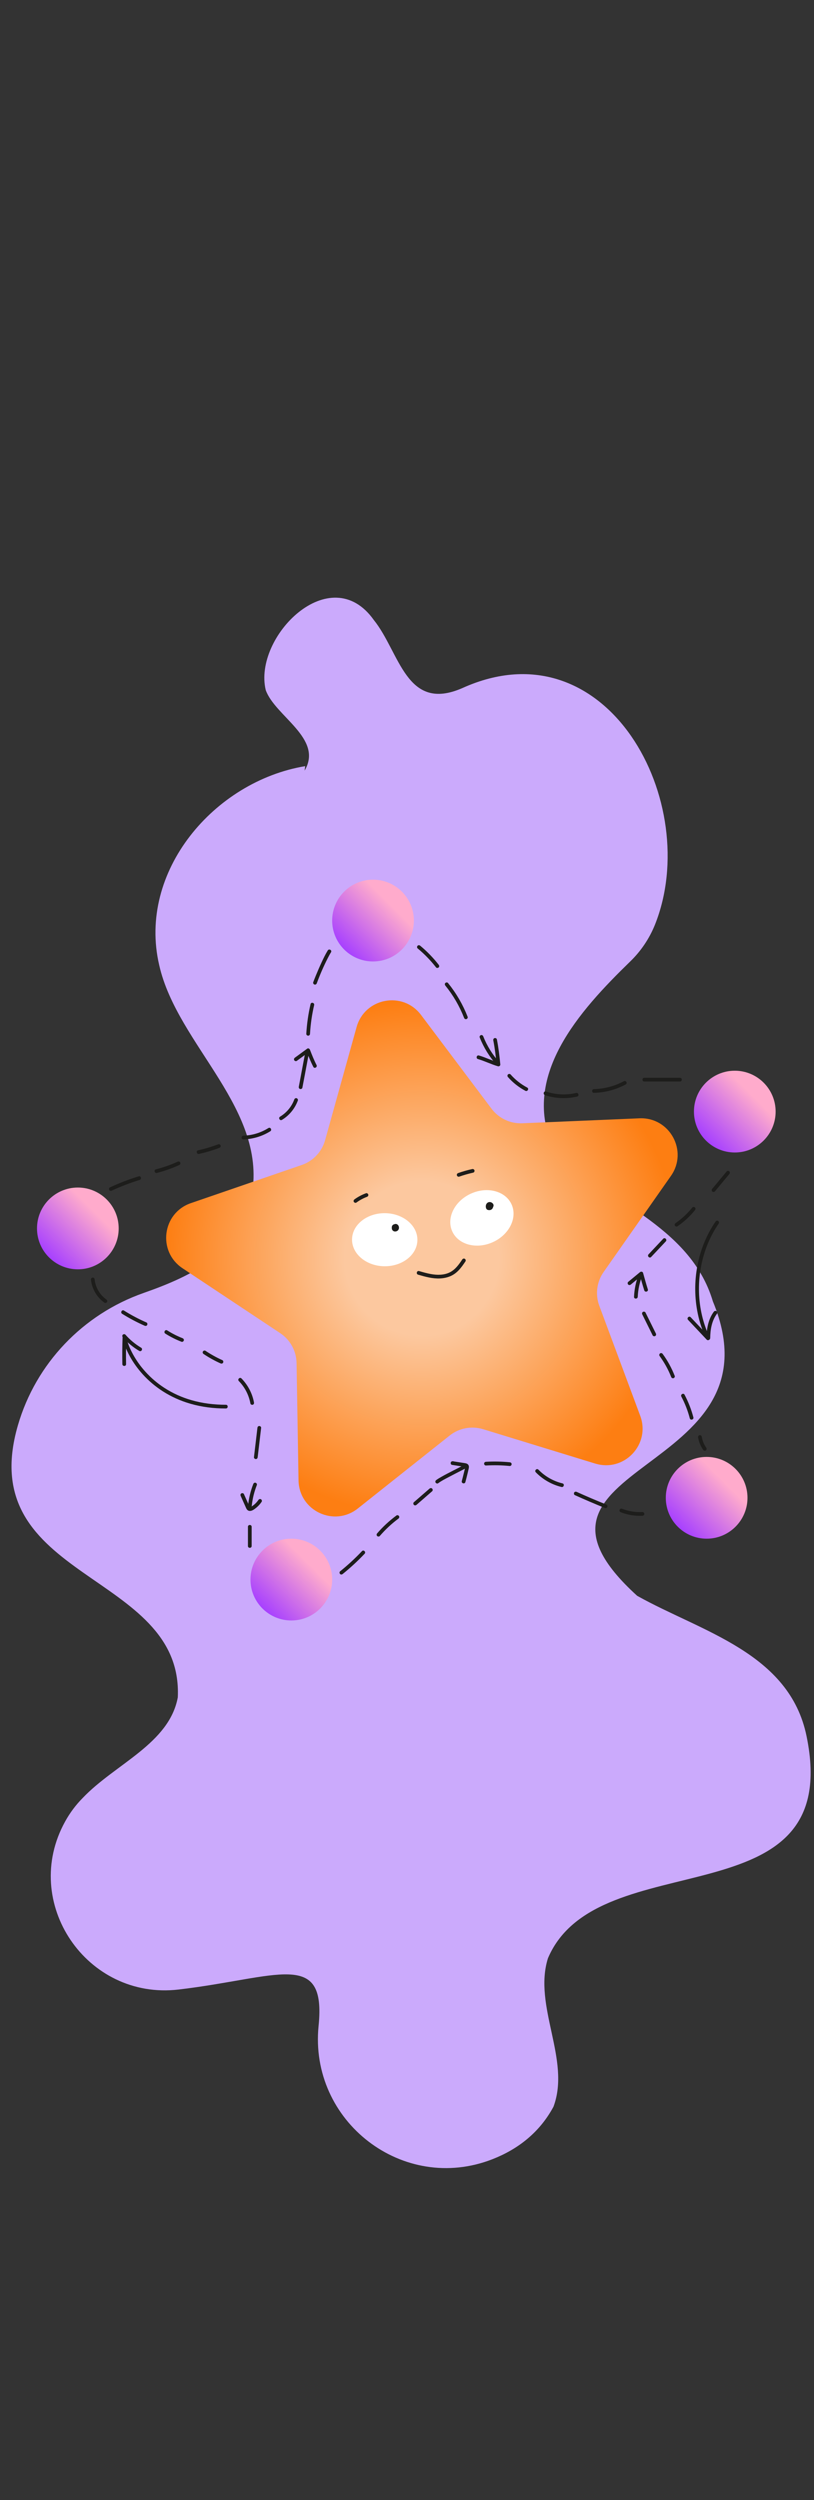 <?xml version="1.0" encoding="UTF-8"?> <svg xmlns="http://www.w3.org/2000/svg" width="440" height="1350" viewBox="0 0 440 1350" fill="none"><rect x="0" y="0" width="440" height="1350" fill="#333333" stroke="none"/><g clip-path="url(#clip0_3256_5504)"><path d="M164.971 413.692C115.838 421.872 74.244 470.533 86.059 521.149C95.887 564.719 145.75 599.233 135.753 647.212C129.706 676.307 104.342 688.802 77.685 698.138C44.823 709.648 19.363 736.238 9.662 769.681C-14.776 853.932 99.273 848.28 96.108 916.531C91.446 941.6 62.248 952.418 44.674 970.881C40.973 974.621 37.807 978.854 35.264 983.46C10.902 1027.23 46.816 1080.14 96.557 1074.28C150.323 1067.95 176.408 1052.34 172.21 1093.89C167.001 1145.49 217.918 1184.77 266.222 1165.89C280.051 1160.48 291.718 1151.42 299.183 1137.54C308.662 1112.14 288.069 1083.25 296.192 1057.38C323.258 993.81 456.874 1038.73 435.976 937.47C426.718 892.368 379.09 881.121 344.406 861.68C264.621 789.263 424.682 797.633 385.334 702.686C372.896 661.127 326.989 648.458 299.554 620.861C280.704 581.495 313.36 545.691 340.625 519.198C346.421 513.603 350.978 506.853 354.001 499.386C380.27 433.813 328.395 336.01 249.859 371.572C219.453 384.794 216.185 352.335 202.075 334.801C178.586 301.745 136.738 343.952 143.642 372.625C148.667 386.77 174.968 398.729 164.648 416.115" fill="#CBAAFC"></path><path d="M321.766 790.295L261.146 771.72C254.927 769.816 248.171 771.089 243.076 775.133L193.41 814.54C180.579 824.718 161.647 815.768 161.373 799.393L160.308 736.002C160.2 729.501 156.898 723.467 151.477 719.872L98.653 684.81C85.009 675.753 87.67 654.981 103.158 649.66L163.117 629.055C169.269 626.94 173.985 621.938 175.729 615.671L192.749 554.599C197.146 538.822 217.725 534.937 227.573 548.02L265.696 598.677C269.607 603.872 275.822 606.814 282.319 606.536L345.662 603.849C362.026 603.156 372.081 621.527 362.679 634.933L326.282 686.844C322.549 692.169 321.673 698.989 323.944 705.085L346.074 764.499C351.792 779.846 337.428 795.085 321.77 790.287L321.766 790.295Z" fill="url(#paint0_radial_3256_5504)"></path><path d="M42.078 685.389C54.271 685.389 64.156 675.505 64.156 663.311C64.156 651.118 54.271 641.233 42.078 641.233C29.885 641.233 20 651.118 20 663.311C20 675.505 29.885 685.389 42.078 685.389Z" fill="url(#paint1_linear_3256_5504)"></path><path d="M201.633 519.156C213.826 519.156 223.711 509.271 223.711 497.078C223.711 484.885 213.826 475 201.633 475C189.439 475 179.555 484.885 179.555 497.078C179.555 509.271 189.439 519.156 201.633 519.156Z" fill="url(#paint2_linear_3256_5504)"></path><path d="M397.179 622.31C409.373 622.31 419.257 612.426 419.257 600.232C419.257 588.039 409.373 578.154 397.179 578.154C384.986 578.154 375.102 588.039 375.102 600.232C375.102 612.426 384.986 622.31 397.179 622.31Z" fill="url(#paint3_linear_3256_5504)"></path><path d="M381.967 830.844C394.16 830.844 404.045 820.96 404.045 808.766C404.045 796.573 394.16 786.688 381.967 786.688C369.773 786.688 359.889 796.573 359.889 808.766C359.889 820.96 369.773 830.844 381.967 830.844Z" fill="url(#paint4_linear_3256_5504)"></path><path d="M157.476 875C169.67 875 179.554 865.115 179.554 852.922C179.554 840.728 169.67 830.844 157.476 830.844C145.283 830.844 135.398 840.728 135.398 852.922C135.398 865.115 145.283 875 157.476 875Z" fill="url(#paint5_linear_3256_5504)"></path><path d="M49.154 690.859C49.655 695.895 52.327 700.496 56.468 703.412C56.913 703.724 57.585 703.494 57.844 703.052C58.138 702.548 57.93 701.991 57.484 701.676C53.974 699.204 51.592 695.134 51.165 690.863C51.113 690.321 50.742 689.857 50.16 689.857C49.659 689.857 49.099 690.321 49.154 690.863V690.859Z" fill="#1D1D1B"></path><path d="M66.003 709.404C69.895 711.838 73.962 713.991 78.166 715.838C78.663 716.057 79.246 715.983 79.543 715.478C79.791 715.052 79.68 714.321 79.183 714.102C74.979 712.254 70.912 710.102 67.019 707.668C65.917 706.978 64.908 708.718 66.003 709.404Z" fill="#1D1D1B"></path><path d="M89.362 720.114C92.133 721.865 95.069 723.331 98.122 724.518C98.627 724.715 99.228 724.299 99.362 723.817C99.518 723.249 99.169 722.778 98.66 722.577C95.77 721.449 93.002 720.032 90.378 718.373C89.28 717.679 88.271 719.42 89.362 720.11V720.114Z" fill="#1D1D1B"></path><path d="M110.053 731.123C112.958 733.064 116.016 734.756 119.203 736.188C119.696 736.41 120.286 736.329 120.58 735.828C120.832 735.397 120.717 734.674 120.22 734.451C117.036 733.019 113.975 731.323 111.069 729.386C110.617 729.086 109.956 729.297 109.693 729.746C109.403 730.24 109.6 730.819 110.053 731.123Z" fill="#1D1D1B"></path><path d="M129.099 745.738C132.346 749.048 134.513 753.275 135.355 757.835C135.455 758.369 136.101 758.674 136.594 758.536C137.155 758.38 137.396 757.835 137.296 757.297C136.398 752.414 133.997 747.853 130.524 744.314C129.615 743.39 128.194 744.811 129.103 745.735L129.099 745.738Z" fill="#1D1D1B"></path><path d="M139.146 771C138.523 776.28 137.9 781.564 137.276 786.844C137.213 787.386 137.785 787.849 138.282 787.849C138.879 787.849 139.224 787.386 139.287 786.844C139.911 781.564 140.534 776.28 141.158 771C141.221 770.458 140.649 769.994 140.152 769.994C139.555 769.994 139.209 770.458 139.146 771Z" fill="#1D1D1B"></path><path d="M136.902 801.338C135.422 805.093 134.498 809.026 134.086 813.041C134.03 813.583 134.587 814.047 135.091 814.047C135.681 814.047 136.041 813.583 136.097 813.041C136.487 809.215 137.433 805.453 138.843 801.872C139.043 801.368 138.624 800.767 138.142 800.633C137.57 800.477 137.103 800.83 136.902 801.334V801.338Z" fill="#1D1D1B"></path><path d="M134.021 824.414C134.021 827.876 134.021 831.342 134.021 834.804C134.021 836.099 136.033 836.102 136.033 834.804C136.033 831.342 136.033 827.876 136.033 824.414C136.033 823.119 134.021 823.115 134.021 824.414Z" fill="#1D1D1B"></path><path d="M185.247 849.905C189.436 846.536 193.392 842.885 197.091 838.981C197.982 838.043 196.561 836.618 195.67 837.56C191.974 841.464 188.015 845.115 183.826 848.484C183.403 848.826 183.47 849.553 183.826 849.905C184.245 850.325 184.824 850.247 185.247 849.905Z" fill="#1D1D1B"></path><path d="M205.287 829.393C208.285 825.92 211.65 822.766 215.335 820.035C215.769 819.712 215.992 819.163 215.695 818.658C215.442 818.228 214.756 817.972 214.318 818.298C210.489 821.133 206.975 824.365 203.862 827.972C203.505 828.384 203.457 828.992 203.862 829.393C204.225 829.757 204.927 829.805 205.283 829.393H205.287Z" fill="#1D1D1B"></path><path d="M225.132 812.573C227.956 810.124 230.78 807.675 233.603 805.223C234.015 804.867 233.967 804.165 233.603 803.802C233.195 803.393 232.594 803.445 232.182 803.802C229.359 806.251 226.535 808.7 223.711 811.152C223.299 811.508 223.347 812.21 223.711 812.573C224.119 812.982 224.72 812.93 225.132 812.573Z" fill="#1D1D1B"></path><path d="M236.834 800.915C238.597 799.601 240.619 798.596 242.552 797.568C244.938 796.303 247.346 795.082 249.751 793.846C250.712 793.349 251.68 792.859 252.623 792.329C253.755 791.698 252.742 789.958 251.606 790.592C247.317 792.989 242.831 795.026 238.56 797.457C237.625 797.991 236.682 798.529 235.818 799.175C235.384 799.497 235.161 800.047 235.458 800.551C235.71 800.982 236.397 801.238 236.834 800.911V800.915Z" fill="#1D1D1B"></path><path d="M262.675 791.33C266.969 791.082 271.277 791.171 275.555 791.594C276.097 791.646 276.56 791.093 276.56 790.588C276.56 789.998 276.097 789.634 275.555 789.583C271.277 789.16 266.969 789.071 262.675 789.319C262.134 789.349 261.67 789.761 261.67 790.325C261.67 790.844 262.13 791.364 262.675 791.33Z" fill="#1D1D1B"></path><path d="M289.618 794.993C293.396 798.87 298.257 801.649 303.514 802.926C304.772 803.23 305.31 801.289 304.049 800.985C299.106 799.787 294.587 797.212 291.039 793.571C290.134 792.644 288.713 794.065 289.618 794.993Z" fill="#1D1D1B"></path><path d="M310.72 807.316C316.126 809.765 321.588 812.095 327.098 814.303C327.603 814.503 328.204 814.084 328.338 813.601C328.494 813.026 328.141 812.566 327.636 812.362C322.29 810.221 316.987 807.957 311.74 805.579C311.247 805.356 310.657 805.438 310.364 805.939C310.111 806.369 310.226 807.089 310.724 807.316H310.72Z" fill="#1D1D1B"></path><path d="M335.588 816.574C339.291 818.021 343.299 818.666 347.269 818.466C347.811 818.44 348.275 818.024 348.275 817.46C348.275 816.937 347.815 816.425 347.269 816.455C343.455 816.648 339.677 816.024 336.123 814.633C335.618 814.436 335.017 814.852 334.883 815.334C334.727 815.906 335.076 816.373 335.584 816.574H335.588Z" fill="#1D1D1B"></path><path d="M392.813 632.518C390.204 635.65 387.596 638.781 384.987 641.913C384.639 642.329 384.579 642.926 384.987 643.334C385.344 643.69 386.06 643.753 386.409 643.334C389.017 640.202 391.626 637.071 394.234 633.939C394.583 633.523 394.642 632.926 394.234 632.518C393.878 632.162 393.162 632.099 392.813 632.518Z" fill="#1D1D1B"></path><path d="M374.238 652.002C371.641 655.23 368.594 658.087 365.177 660.432C364.728 660.74 364.528 661.315 364.817 661.809C365.077 662.25 365.745 662.481 366.194 662.169C369.756 659.724 372.954 656.788 375.663 653.423C376.004 653 376.075 652.414 375.663 652.002C375.31 651.649 374.583 651.575 374.242 652.002H374.238Z" fill="#1D1D1B"></path><path d="M358.478 668.888C355.84 671.694 353.202 674.495 350.564 677.3C349.677 678.243 351.098 679.668 351.985 678.721C354.623 675.916 357.261 673.115 359.9 670.31C360.786 669.367 359.365 667.942 358.478 668.888Z" fill="#1D1D1B"></path><path d="M345.28 688.08C343.759 691.958 342.905 696.069 342.716 700.229C342.657 701.524 344.668 701.52 344.727 700.229C344.909 696.243 345.763 692.325 347.221 688.614C347.421 688.11 347.002 687.509 346.519 687.375C345.948 687.219 345.481 687.572 345.28 688.076V688.08Z" fill="#1D1D1B"></path><path d="M347.183 709.75C349.049 713.516 350.916 717.282 352.782 721.052C353.023 721.538 353.713 721.675 354.159 721.412C354.656 721.123 354.763 720.525 354.519 720.035C352.652 716.269 350.786 712.503 348.919 708.733C348.678 708.247 347.988 708.11 347.543 708.373C347.045 708.662 346.938 709.26 347.183 709.75Z" fill="#1D1D1B"></path><path d="M356.494 732.132C359.058 735.631 361.192 739.449 362.78 743.486C362.98 743.991 363.455 744.343 364.019 744.188C364.502 744.054 364.921 743.46 364.72 742.948C363.066 738.74 360.906 734.759 358.234 731.111C357.915 730.674 357.362 730.455 356.858 730.752C356.427 731.004 356.175 731.687 356.498 732.128L356.494 732.132Z" fill="#1D1D1B"></path><path d="M368.294 754.109C370.264 757.834 371.789 761.771 372.858 765.849C373.188 767.1 375.129 766.569 374.799 765.315C373.685 761.077 372.079 756.97 370.031 753.096C369.426 751.949 367.689 752.966 368.294 754.113V754.109Z" fill="#1D1D1B"></path><path d="M377.359 776.213C377.763 778.584 378.702 780.874 380.071 782.848C380.372 783.278 380.965 783.519 381.448 783.208C381.878 782.929 382.13 782.295 381.808 781.831C380.487 779.927 379.689 777.968 379.296 775.675C379.206 775.156 378.539 774.818 378.056 774.974C377.496 775.156 377.258 775.653 377.355 776.213H377.359Z" fill="#1D1D1B"></path><path d="M60.419 642.9C65.309 640.633 70.352 638.703 75.502 637.119C76.738 636.741 76.211 634.796 74.968 635.178C69.651 636.815 64.449 638.822 59.402 641.164C58.909 641.394 58.786 642.102 59.042 642.54C59.339 643.045 59.925 643.13 60.419 642.9Z" fill="#1D1D1B"></path><path d="M84.813 633.352C89.002 632.276 93.08 630.818 97.017 629.022C97.51 628.796 97.633 628.08 97.377 627.645C97.08 627.137 96.497 627.059 96 627.285C92.227 629.007 88.297 630.38 84.278 631.412C83.024 631.734 83.555 633.675 84.813 633.352Z" fill="#1D1D1B"></path><path d="M107.6 623.082C111.329 622.254 114.991 621.16 118.565 619.809C119.073 619.616 119.422 619.13 119.266 618.57C119.132 618.084 118.539 617.672 118.026 617.869C114.453 619.223 110.791 620.314 107.062 621.141C105.796 621.423 106.334 623.36 107.596 623.082H107.6Z" fill="#1D1D1B"></path><path d="M131.565 615.238C136.697 615.082 141.747 613.572 146.103 610.848C147.198 610.166 146.188 608.422 145.086 609.112C141.027 611.646 136.352 613.082 131.565 613.223C130.274 613.26 130.266 615.275 131.565 615.234V615.238Z" fill="#1D1D1B"></path><path d="M152.401 604.703C156.379 602.306 159.414 598.585 161.01 594.232C161.195 593.72 160.802 593.13 160.309 592.993C159.748 592.837 159.259 593.182 159.069 593.694C157.659 597.546 154.895 600.852 151.388 602.963C150.279 603.631 151.292 605.371 152.405 604.7L152.401 604.703Z" fill="#1D1D1B"></path><path d="M163.454 587.326C164.437 582.247 165.372 577.159 166.329 572.076C166.556 570.874 166.786 569.671 167.016 568.469C167.12 567.935 166.867 567.382 166.315 567.23C165.821 567.096 165.179 567.397 165.075 567.931C164.092 573.011 163.157 578.098 162.2 583.182C161.973 584.384 161.743 585.586 161.513 586.788C161.409 587.323 161.662 587.875 162.214 588.028C162.708 588.161 163.35 587.861 163.454 587.326Z" fill="#1D1D1B"></path><path d="M167.577 558.235C167.874 553.007 168.623 547.82 169.814 542.717C170.107 541.456 168.167 540.922 167.874 542.183C166.645 547.456 165.874 552.833 165.566 558.235C165.536 558.777 166.052 559.241 166.571 559.241C167.143 559.241 167.547 558.781 167.577 558.235Z" fill="#1D1D1B"></path><path d="M171.246 530.926C172.946 526.31 174.931 521.757 177.165 517.375C177.714 516.299 178.282 515.234 178.92 514.21C179.606 513.108 177.866 512.095 177.183 513.193C175.936 515.197 174.909 517.345 173.91 519.482C172.76 521.946 171.677 524.44 170.649 526.959C170.185 528.098 169.732 529.241 169.306 530.391C169.116 530.9 169.517 531.493 170.007 531.631C170.567 531.787 171.057 531.441 171.246 530.929V530.926Z" fill="#1D1D1B"></path><path d="M225.729 512.091C229.417 515.145 232.764 518.592 235.707 522.365C236.04 522.796 236.779 522.718 237.128 522.365C237.551 521.942 237.462 521.371 237.128 520.944C234.185 517.171 230.838 513.723 227.15 510.67C226.731 510.325 226.137 510.262 225.729 510.67C225.373 511.026 225.31 511.746 225.729 512.091Z" fill="#1D1D1B"></path><path d="M240.731 532.202C244.973 537.423 248.405 543.326 250.846 549.593C251.043 550.098 251.522 550.451 252.086 550.295C252.568 550.161 252.987 549.567 252.787 549.055C250.208 542.439 246.631 536.287 242.156 530.777C241.815 530.354 241.091 530.421 240.735 530.777C240.319 531.193 240.39 531.775 240.735 532.198L240.731 532.202Z" fill="#1D1D1B"></path><path d="M259.287 560.162C261.462 565.664 264.594 570.729 268.568 575.115C269.44 576.076 270.857 574.651 269.989 573.694C266.26 569.579 263.265 564.792 261.224 559.627C261.024 559.123 260.553 558.77 259.985 558.926C259.503 559.059 259.083 559.657 259.284 560.165L259.287 560.162Z" fill="#1D1D1B"></path><path d="M284.986 587.256C281.583 585.452 278.552 583.059 275.999 580.176C275.639 579.768 274.945 579.808 274.578 580.176C274.173 580.58 274.218 581.189 274.578 581.597C277.231 584.599 280.433 587.115 283.969 588.992C285.112 589.597 286.129 587.86 284.986 587.256Z" fill="#1D1D1B"></path><path d="M294.575 591.334C300.167 593.201 306.237 593.453 311.977 592.106C313.239 591.809 312.705 589.869 311.443 590.166C306.044 591.431 300.371 591.145 295.113 589.394C293.881 588.982 293.354 590.926 294.579 591.334H294.575Z" fill="#1D1D1B"></path><path d="M321.053 590.098C327.046 589.957 332.953 588.395 338.233 585.557C339.376 584.944 338.359 583.208 337.216 583.82C332.248 586.488 326.686 587.954 321.049 588.087C319.758 588.117 319.751 590.132 321.049 590.098H321.053Z" fill="#1D1D1B"></path><path d="M348.264 583.984H367.559C368.854 583.984 368.857 581.973 367.559 581.973H348.264C346.969 581.973 346.965 583.984 348.264 583.984Z" fill="#1D1D1B"></path><path d="M160.423 572.844C162.367 571.422 164.315 570.001 166.26 568.58C166.534 568.38 166.813 568.176 167.087 567.975L165.61 567.374C166.753 570.313 167.918 573.285 169.369 576.087C169.967 577.237 171.703 576.22 171.106 575.07C169.714 572.387 168.642 569.649 167.547 566.84C167.336 566.298 166.646 565.82 166.071 566.239C164.126 567.66 162.178 569.081 160.234 570.502C159.959 570.703 159.681 570.907 159.406 571.107C158.969 571.426 158.75 571.979 159.046 572.484C159.299 572.918 159.981 573.166 160.423 572.844Z" fill="#1D1D1B"></path><path d="M386.782 659.609C381.88 666.767 378.563 674.989 376.96 683.509C375.354 692.043 375.402 700.863 377.187 709.368C378.185 714.136 379.754 718.77 381.843 723.175L383.424 721.954C380.066 718.392 376.704 714.83 373.346 711.268C372.456 710.325 371.034 711.75 371.925 712.689C375.283 716.251 378.645 719.813 382.003 723.375C382.344 723.735 382.945 723.754 383.324 723.453C383.736 723.123 383.803 722.622 383.584 722.154C379.988 714.574 378.088 706.221 377.84 697.843C377.591 689.435 378.986 681 381.973 673.13C383.65 668.718 385.858 664.514 388.526 660.622C388.834 660.173 388.611 659.505 388.166 659.245C387.669 658.952 387.098 659.156 386.79 659.605L386.782 659.609Z" fill="#1D1D1B"></path><path d="M383.9 722.496C383.941 717.898 384.761 713.108 387.566 709.342C387.892 708.904 387.636 708.217 387.206 707.965C386.694 707.665 386.156 707.887 385.829 708.325C382.831 712.355 381.933 717.579 381.889 722.492C381.878 723.787 383.889 723.787 383.9 722.492V722.496Z" fill="#1D1D1B"></path><path d="M122.108 758.529C115.767 758.533 109.437 757.772 103.34 755.998C98.224 754.51 93.437 752.366 88.936 749.464C85.103 746.993 81.667 744.08 78.546 740.629C77.838 739.846 77.151 739.041 76.494 738.213C76.346 738.028 76.201 737.846 76.056 737.657C75.938 737.505 76.031 737.62 76.056 737.653C76.019 737.609 75.986 737.56 75.949 737.516C75.86 737.401 75.775 737.286 75.686 737.167C75.385 736.766 75.092 736.362 74.802 735.954C73.726 734.425 72.732 732.837 71.834 731.197C71.426 730.447 71.04 729.69 70.672 728.918C70.498 728.547 70.327 728.173 70.16 727.798C70.123 727.713 70.086 727.631 70.049 727.546C70.008 727.457 69.93 727.264 70.016 727.471C69.934 727.275 69.852 727.078 69.775 726.881C69.251 725.572 68.795 724.236 68.446 722.867C68.372 722.573 68.301 722.277 68.238 721.98C67.99 720.837 66.301 721.145 66.261 722.247C66.086 727.026 66.045 731.809 66.138 736.592C66.164 737.887 68.175 737.891 68.149 736.592C68.056 731.809 68.097 727.026 68.272 722.247L66.294 722.514C66.94 725.494 68.112 728.369 69.493 731.078C71.285 734.596 73.537 737.876 76.094 740.881C79.107 744.425 82.598 747.549 86.42 750.199C90.828 753.256 95.704 755.631 100.795 757.312C106.813 759.301 113.144 760.291 119.47 760.495C120.346 760.525 121.225 760.536 122.101 760.536C123.396 760.536 123.4 758.521 122.101 758.525L122.108 758.529Z" fill="#1D1D1B"></path><path d="M66.39 722.116C68.943 725.011 71.956 727.493 75.277 729.46C76.394 730.12 77.407 728.384 76.294 727.723C73.11 725.838 70.26 723.471 67.812 720.695C67.452 720.287 66.758 720.328 66.39 720.695C65.986 721.1 66.031 721.708 66.39 722.116Z" fill="#1D1D1B"></path><path d="M130.112 807.765C130.78 809.256 131.447 810.748 132.112 812.24C132.434 812.959 132.746 813.679 133.076 814.395C133.407 815.112 133.93 815.716 134.761 815.839C136.182 816.05 137.585 814.878 138.613 814.043C139.707 813.156 140.639 812.095 141.429 810.93C141.733 810.481 141.514 809.813 141.069 809.553C140.572 809.264 140 809.464 139.692 809.913C139.054 810.852 138.286 811.69 137.425 812.425C137.028 812.763 136.601 813.071 136.16 813.349C135.941 813.49 135.711 813.646 135.473 813.75C135.381 813.791 135.273 813.82 135.18 813.846C135.125 813.861 134.954 813.828 135.069 813.872C135.154 813.906 135.043 813.831 135.006 813.765C134.935 813.638 134.876 813.509 134.813 813.375C134.676 813.071 134.542 812.766 134.405 812.462L133.551 810.555C132.984 809.286 132.416 808.013 131.845 806.744C131.622 806.247 130.902 806.132 130.468 806.384C129.956 806.681 129.885 807.264 130.108 807.761L130.112 807.765Z" fill="#1D1D1B"></path><path d="M244.857 789.019H244.605C244.107 789.019 243.673 789.401 243.618 789.891C243.566 790.34 243.837 790.915 244.337 790.993C245.677 791.2 247.017 791.408 248.356 791.62C249.039 791.727 249.725 791.831 250.408 791.939C250.671 791.98 250.939 792.013 251.198 792.069C251.172 792.065 251.499 792.132 251.451 792.124C251.707 792.173 251.458 792.158 251.469 792.106C251.269 793.293 250.95 794.481 250.664 795.653C250.334 797.015 249.981 798.377 249.618 799.731C249.28 800.981 251.221 801.516 251.558 800.265C251.963 798.763 252.349 797.256 252.712 795.746C252.89 795.004 253.065 794.262 253.232 793.519C253.399 792.777 253.644 791.935 253.265 791.197C252.95 790.581 252.33 790.243 251.67 790.117C250.957 789.98 250.23 789.891 249.514 789.779C247.966 789.538 246.419 789.297 244.872 789.056L244.605 791.033H244.857C246.152 791.026 246.156 789.015 244.857 789.019Z" fill="#1D1D1B"></path><path d="M258.35 571.861C262.03 572.948 265.485 574.677 269.166 575.764C269.748 575.935 270.502 575.449 270.439 574.796C270.012 570.258 269.459 565.716 268.587 561.241C268.483 560.707 267.845 560.402 267.348 560.54C266.791 560.692 266.539 561.241 266.646 561.779C267.489 566.08 268.016 570.44 268.427 574.799L269.7 573.831C266.019 572.744 262.565 571.015 258.884 569.927C257.641 569.56 257.106 571.501 258.35 571.868V571.861Z" fill="#1D1D1B"></path><path d="M340.983 693.612C342.839 692.083 344.694 690.555 346.549 689.022C346.82 688.799 347.091 688.577 347.358 688.354L345.677 687.909C346.501 690.866 347.321 693.827 348.249 696.751C348.638 697.983 350.583 697.456 350.189 696.217C349.262 693.289 348.442 690.328 347.618 687.375C347.399 686.592 346.505 686.462 345.937 686.929C344.082 688.458 342.226 689.987 340.371 691.519C340.1 691.742 339.829 691.965 339.562 692.187C339.143 692.532 339.202 693.252 339.562 693.608C339.978 694.024 340.564 693.954 340.983 693.608V693.612Z" fill="#1D1D1B"></path><path d="M266.451 670.698C275.3 666.666 279.804 657.541 276.512 650.317C273.219 643.092 263.378 640.505 254.529 644.537C245.681 648.57 241.177 657.695 244.469 664.919C247.761 672.143 257.603 674.731 266.451 670.698Z" fill="white"></path><path d="M225.619 669.567C225.691 661.653 217.842 655.166 208.088 655.077C198.334 654.989 190.368 661.332 190.296 669.247C190.224 677.161 198.073 683.648 207.828 683.736C217.582 683.825 225.547 677.481 225.619 669.567Z" fill="white"></path><path d="M265.932 651.478C265.936 651.308 265.932 651.13 265.947 650.955L265.895 651.352C265.899 651.326 265.907 651.3 265.914 651.271L265.766 651.627C265.777 651.604 265.788 651.586 265.803 651.564L265.569 651.864C265.569 651.864 265.587 651.842 265.599 651.835L265.298 652.068C265.298 652.068 265.335 652.046 265.354 652.035L264.997 652.183C264.997 652.183 265.031 652.172 265.049 652.168L264.652 652.22C264.678 652.22 264.704 652.22 264.73 652.22L264.333 652.168C264.363 652.172 264.389 652.18 264.415 652.191L264.059 652.042C264.085 652.053 264.111 652.068 264.137 652.087L263.836 651.853C263.866 651.875 263.892 651.901 263.914 651.931L263.68 651.63C263.706 651.664 263.725 651.701 263.743 651.738L263.595 651.382C263.617 651.441 263.636 651.501 263.643 651.564L263.591 651.167C263.599 651.241 263.599 651.311 263.591 651.386L263.643 650.989C263.632 651.059 263.613 651.126 263.587 651.189L263.736 650.833C263.714 650.881 263.688 650.929 263.654 650.974L263.888 650.673C263.862 650.703 263.836 650.732 263.803 650.758L264.103 650.525C264.066 650.551 264.029 650.573 263.988 650.595L264.344 650.447C264.292 650.469 264.237 650.484 264.181 650.491L264.578 650.439C264.474 650.454 264.37 650.447 264.266 650.436L264.663 650.488C264.623 650.48 264.586 650.476 264.545 650.469L265.584 651.508C265.55 651.412 265.524 651.311 265.513 651.211L265.565 651.608C265.55 651.486 265.55 651.36 265.565 651.237L265.513 651.634C265.528 651.53 265.554 651.43 265.595 651.334L265.446 651.69C265.472 651.627 265.506 651.567 265.55 651.515L265.317 651.816C265.346 651.775 265.383 651.742 265.42 651.712L265.12 651.946C265.157 651.92 265.194 651.898 265.235 651.879L264.879 652.027C264.92 652.013 264.96 651.998 265.005 651.994L264.608 652.046C264.663 652.039 264.715 652.039 264.771 652.046L264.374 651.994C264.43 652.001 264.485 652.02 264.541 652.042L264.185 651.894C264.248 651.92 264.304 651.953 264.359 651.994L264.059 651.76C264.125 651.812 264.189 651.875 264.24 651.942L264.007 651.642L264.018 651.656L263.869 650.51C263.858 650.54 263.847 650.569 263.836 650.599L263.984 650.243C263.955 650.313 263.918 650.376 263.869 650.439L264.103 650.139C264.062 650.191 264.018 650.235 263.966 650.276L264.266 650.042C264.222 650.076 264.174 650.105 264.122 650.128L264.478 649.979C264.426 650.001 264.374 650.016 264.318 650.024L264.715 649.972C264.66 649.979 264.604 649.979 264.548 649.972L264.945 650.024C264.894 650.016 264.842 650.001 264.79 649.983L265.146 650.131L265.131 650.124C264.96 650.016 264.775 649.957 264.578 649.946C264.381 649.901 264.181 649.909 263.984 649.972C263.791 650.016 263.621 650.105 263.476 650.239C263.313 650.343 263.187 650.484 263.094 650.658L262.945 651.014C262.875 651.278 262.875 651.541 262.945 651.805L263.094 652.161C263.227 652.384 263.406 652.562 263.628 652.695C263.788 652.762 263.962 652.859 264.137 652.892C264.289 652.922 264.508 652.966 264.686 652.951C265.064 652.922 265.376 652.859 265.71 652.658C266.044 652.458 266.24 652.232 266.467 651.916C266.504 651.864 266.534 651.805 266.56 651.745C266.623 651.608 266.689 651.463 266.738 651.319L266.745 651.3L266.797 650.903C266.797 650.636 266.73 650.384 266.593 650.15C266.511 650.042 266.43 649.938 266.348 649.835C266.311 649.786 266.266 649.738 266.222 649.697C266.085 649.575 265.94 649.456 265.78 649.363C265.621 649.271 265.458 649.207 265.291 649.152C265.124 649.096 264.92 649.081 264.745 649.066C264.571 649.052 264.344 649.096 264.2 649.126C264.025 649.159 263.858 649.245 263.702 649.322C263.68 649.334 263.658 649.345 263.639 649.36C263.521 649.441 263.398 649.534 263.291 649.63C263.272 649.645 263.253 649.664 263.239 649.682C263.138 649.794 263.046 649.92 262.96 650.042C262.931 650.087 262.905 650.131 262.882 650.18C262.808 650.335 262.719 650.525 262.675 650.703C262.63 650.881 262.612 651.085 262.589 651.263C262.582 651.33 262.578 651.397 262.578 651.467C262.582 651.656 262.619 651.853 262.645 652.031C262.656 652.102 262.671 652.168 262.689 652.235C262.73 652.376 262.808 652.569 262.864 652.666C263.057 652.996 263.409 653.289 263.795 653.36C263.996 653.397 264.196 653.426 264.4 653.437C264.589 653.449 264.804 653.408 264.979 653.378C265.164 653.348 265.357 653.252 265.517 653.174C265.825 653.022 266.107 652.721 266.278 652.428C266.482 652.076 266.545 651.753 266.578 651.356C266.593 651.17 266.545 650.948 266.522 650.784C266.493 650.595 266.4 650.413 266.322 650.246C266.244 650.079 266.122 649.931 265.999 649.805C265.877 649.679 265.736 649.564 265.58 649.486C265.476 649.434 265.32 649.371 265.213 649.33C265.198 649.322 265.183 649.319 265.168 649.315C265.02 649.278 264.868 649.256 264.715 649.252C264.389 649.245 264.14 649.33 263.855 649.471C263.836 649.482 263.817 649.489 263.799 649.504C263.736 649.549 263.543 649.69 263.487 649.745C263.391 649.842 263.298 649.976 263.231 650.072C263.216 650.091 263.205 650.113 263.194 650.135C263.15 650.235 263.072 650.402 263.038 650.502C263.031 650.521 263.027 650.536 263.023 650.554C262.964 650.866 262.96 651.17 262.953 651.486C262.945 651.69 262.986 651.883 263.083 652.061C263.142 652.246 263.246 652.406 263.391 652.54C263.524 652.684 263.684 652.788 263.869 652.848C264.048 652.94 264.237 652.985 264.445 652.977L264.842 652.925C265.094 652.855 265.313 652.729 265.498 652.543L265.732 652.243C265.866 652.009 265.936 651.76 265.936 651.489L265.932 651.478Z" fill="#1D1D1B"></path><path d="M212.545 661.85C212.545 661.85 212.538 661.861 212.534 661.868L212.768 661.568C212.768 661.568 212.764 661.571 212.76 661.575L213.061 661.341C213.061 661.341 213.057 661.341 213.054 661.345L213.41 661.196C213.543 661.178 213.673 661.163 213.807 661.145C213.94 661.163 214.07 661.182 214.204 661.196C214.323 661.245 214.441 661.297 214.56 661.345C214.56 661.345 214.556 661.345 214.553 661.345L214.853 661.579C214.853 661.579 214.849 661.575 214.846 661.571L215.08 661.872C215.08 661.872 215.072 661.861 215.068 661.853L215.217 662.209C215.217 662.209 215.206 662.176 215.206 662.161L215.258 662.558C215.254 662.529 215.254 662.495 215.258 662.465L215.206 662.863C215.206 662.844 215.213 662.825 215.221 662.811L215.072 663.167C215.072 663.167 215.08 663.152 215.087 663.145L214.853 663.445L214.861 663.438L214.56 663.671C214.56 663.671 214.571 663.664 214.575 663.66L214.219 663.809C214.219 663.809 214.226 663.809 214.23 663.809L213.833 663.861C213.833 663.861 213.848 663.861 213.855 663.861L213.458 663.809C213.477 663.809 213.499 663.816 213.517 663.824L213.161 663.675C213.18 663.683 213.198 663.694 213.217 663.709L212.916 663.475C212.942 663.493 212.961 663.516 212.979 663.542L212.746 663.241C212.779 663.282 212.801 663.326 212.824 663.375L212.675 663.018C212.705 663.089 212.723 663.159 212.734 663.234L212.683 662.837C212.69 662.9 212.694 662.963 212.683 663.029L212.734 662.632C212.727 662.681 212.716 662.722 212.697 662.766L212.846 662.41C212.827 662.447 212.809 662.484 212.783 662.517L213.016 662.217C212.99 662.25 212.957 662.284 212.924 662.31L213.224 662.076C213.187 662.106 213.146 662.128 213.102 662.146L213.458 661.998C213.406 662.02 213.35 662.031 213.295 662.039L213.692 661.987C213.632 661.994 213.577 661.994 213.517 661.987L213.914 662.039C213.888 662.035 213.862 662.028 213.837 662.02L214.193 662.169C214.17 662.161 214.152 662.15 214.133 662.135L214.434 662.369C214.415 662.354 214.397 662.336 214.382 662.317L214.616 662.618C214.601 662.595 214.59 662.577 214.579 662.551L214.727 662.907C214.716 662.877 214.708 662.851 214.705 662.822L214.757 663.219C214.753 663.178 214.753 663.141 214.757 663.1L214.705 663.497C214.712 663.452 214.723 663.412 214.738 663.375L214.59 663.731C214.601 663.705 214.616 663.683 214.631 663.657L214.397 663.957C214.397 663.957 214.426 663.924 214.441 663.909L214.141 664.143C214.141 664.143 214.17 664.124 214.185 664.117L213.829 664.265C213.848 664.258 213.87 664.254 213.888 664.25L213.491 664.302C213.517 664.302 213.543 664.302 213.573 664.302L213.176 664.25C213.209 664.258 213.243 664.265 213.273 664.28L212.916 664.132C212.998 664.165 213.072 664.217 213.143 664.269L212.842 664.035C212.883 664.068 212.924 664.102 212.965 664.135V662.028C212.942 662.05 212.92 662.068 212.898 662.087L213.198 661.853C213.157 661.887 213.113 661.913 213.065 661.935L213.421 661.786C213.384 661.801 213.347 661.812 213.31 661.82L213.707 661.768C213.673 661.772 213.64 661.768 213.606 661.768L214.003 661.82C213.974 661.816 213.948 661.809 213.922 661.798L214.278 661.946C214.252 661.935 214.226 661.92 214.204 661.901L214.504 662.135C214.478 662.117 214.46 662.094 214.441 662.072L214.675 662.373C214.645 662.336 214.623 662.295 214.605 662.254L214.753 662.61C214.731 662.555 214.712 662.495 214.705 662.436L214.757 662.833C214.753 662.788 214.749 662.744 214.757 662.699L214.705 663.096C214.708 663.07 214.716 663.048 214.723 663.022L214.575 663.378C214.575 663.378 214.593 663.345 214.605 663.326L214.371 663.627C214.371 663.627 214.386 663.608 214.397 663.601L214.096 663.835C214.096 663.835 214.111 663.824 214.119 663.82C214.293 663.727 214.43 663.597 214.538 663.438C214.668 663.293 214.757 663.126 214.805 662.929C214.868 662.733 214.875 662.532 214.831 662.336C214.824 662.139 214.764 661.953 214.653 661.783L214.419 661.482C214.234 661.297 214.015 661.17 213.762 661.1L213.365 661.048C213.098 661.048 212.846 661.115 212.612 661.252C212.074 661.553 211.777 662.157 211.773 662.762C211.773 663.126 211.877 663.519 212.063 663.835C212.152 663.987 212.26 664.139 212.397 664.25C212.705 664.499 212.753 664.536 213.128 664.677C213.15 664.684 213.172 664.692 213.195 664.699C213.265 664.71 213.336 664.722 213.41 664.729C213.48 664.74 213.555 664.747 213.625 664.759C213.647 664.759 213.67 664.759 213.692 664.759C213.762 664.751 213.837 664.74 213.907 664.729C213.978 664.722 214.052 664.71 214.122 664.699C214.144 664.696 214.167 664.688 214.185 664.681C214.315 664.636 214.449 664.577 214.571 664.517C214.608 664.499 214.645 664.48 214.679 664.458C214.816 664.362 214.953 664.261 215.076 664.146C215.221 664.013 215.324 663.853 215.384 663.668C215.477 663.49 215.521 663.3 215.514 663.093L215.462 662.696C215.391 662.443 215.265 662.224 215.08 662.039C215.039 662.005 214.998 661.968 214.957 661.939C214.824 661.835 214.69 661.716 214.545 661.627C214.452 661.571 214.352 661.534 214.252 661.493C214.182 661.464 214.096 661.419 214.018 661.401C214.011 661.401 214.003 661.397 213.992 661.393C213.922 661.382 213.851 661.371 213.777 661.363C213.707 661.352 213.636 661.345 213.562 661.334C213.395 661.323 213.224 661.349 213.065 661.393C213.061 661.393 213.054 661.393 213.05 661.397C212.994 661.412 212.738 661.523 212.686 661.549C212.671 661.556 212.66 661.564 212.645 661.571C212.542 661.642 212.386 661.742 212.293 661.857C212.07 662.132 212.059 662.135 211.944 662.41C211.911 662.488 211.862 662.584 211.84 662.673C211.807 662.837 211.777 663 211.777 663.167C211.777 663.182 211.777 663.196 211.777 663.211C211.788 663.334 211.811 663.501 211.833 663.619C211.833 663.627 211.833 663.638 211.837 663.645C211.837 663.664 211.844 663.679 211.851 663.694C211.874 663.757 211.926 663.868 211.929 663.883C211.952 663.939 211.981 664.02 212.015 664.083C212.022 664.098 212.033 664.113 212.041 664.128C212.1 664.213 212.211 664.362 212.282 664.44C212.289 664.447 212.293 664.451 212.3 664.458C212.401 664.558 212.519 664.644 212.634 664.721C212.645 664.729 212.653 664.733 212.664 664.74C212.671 664.744 212.679 664.747 212.686 664.751L213.042 664.9C213.198 664.955 213.376 664.959 213.54 664.974C213.58 664.974 213.621 664.974 213.662 664.974C213.803 664.963 213.952 664.937 214.093 664.918C214.111 664.918 214.13 664.911 214.148 664.907C214.245 664.885 214.337 664.84 214.426 664.799C214.512 664.762 214.612 664.729 214.694 664.681C214.812 664.606 214.924 664.51 215.031 664.425C215.05 664.41 215.065 664.399 215.08 664.38C215.094 664.365 215.106 664.35 215.12 664.336C215.206 664.228 215.298 664.117 215.376 664.002C215.388 663.983 215.399 663.965 215.41 663.946C215.477 663.816 215.532 663.671 215.584 663.538C215.595 663.504 215.606 663.475 215.61 663.441C215.64 663.289 215.67 663.115 215.673 662.952C215.673 662.914 215.673 662.877 215.666 662.84C215.647 662.677 215.636 662.506 215.595 662.347C215.588 662.313 215.577 662.28 215.562 662.247C215.514 662.117 215.454 661.979 215.395 661.853C215.388 661.835 215.376 661.816 215.369 661.801C215.198 661.508 215.002 661.326 214.727 661.137C214.716 661.13 214.709 661.122 214.697 661.115C214.69 661.115 214.686 661.107 214.679 661.104C214.638 661.081 214.363 660.966 214.319 660.952C214.308 660.948 214.293 660.94 214.282 660.937C214.274 660.937 214.267 660.937 214.263 660.937L213.866 660.885C213.866 660.885 213.859 660.885 213.851 660.885C213.785 660.885 213.606 660.918 213.644 660.911C213.566 660.922 213.503 660.922 213.432 660.94C213.406 660.948 213.091 661.081 213.072 661.093C213.016 661.126 212.901 661.222 212.913 661.215C212.965 661.174 212.801 661.293 212.757 661.337C212.723 661.371 212.542 661.608 212.516 661.649C212.516 661.653 212.512 661.657 212.508 661.66C212.478 661.712 212.375 661.965 212.356 662.024C212.297 662.191 212.271 662.38 212.289 662.558C212.3 662.707 212.311 662.866 212.356 663.011C212.363 663.037 212.497 663.349 212.508 663.371C212.508 663.375 212.512 663.378 212.516 663.382C212.516 663.389 212.746 663.679 212.749 663.686C212.835 663.783 212.979 663.879 213.057 663.924C213.172 663.991 213.295 664.042 213.421 664.08C213.506 664.102 213.688 664.132 213.822 664.132C214.133 664.132 214.17 664.098 214.401 664.002C214.616 663.913 214.705 663.89 214.89 663.686C214.916 663.657 215.106 663.415 215.128 663.382C215.131 663.375 215.135 663.371 215.139 663.363C215.247 663.193 215.306 663.007 215.317 662.811C215.362 662.614 215.354 662.414 215.291 662.217C215.247 662.024 215.157 661.853 215.024 661.709C214.92 661.545 214.779 661.419 214.605 661.326L214.248 661.178C213.985 661.107 213.721 661.107 213.458 661.178L213.102 661.326C212.879 661.46 212.701 661.638 212.567 661.861L212.545 661.85Z" fill="#1D1D1B"></path><path d="M225.992 688.284C229.869 689.401 233.869 690.536 237.951 690.317C239.839 690.213 241.698 689.839 243.439 689.096C245.179 688.354 246.622 687.271 247.899 685.946C249.313 684.477 250.478 682.785 251.606 681.093C251.906 680.64 251.695 679.98 251.246 679.716C250.752 679.427 250.17 679.623 249.869 680.076C248.055 682.8 246.088 685.586 243.068 687.063C239.958 688.584 236.277 688.551 232.942 687.95C230.771 687.56 228.648 686.948 226.533 686.34C225.287 685.98 224.756 687.92 225.999 688.28L225.992 688.284Z" fill="#1D1D1B"></path><path d="M192.641 649.349C193.543 648.692 194.485 648.095 195.465 647.568C196.444 647.041 197.357 646.629 198.367 646.254C198.86 646.072 199.246 645.564 199.068 645.015C198.912 644.533 198.359 644.117 197.829 644.314C195.621 645.13 193.528 646.221 191.624 647.609C191.201 647.917 190.949 648.495 191.265 648.985C191.535 649.405 192.185 649.679 192.641 649.345V649.349Z" fill="#1D1D1B"></path><path d="M248.204 635.356C250.682 634.488 253.205 633.764 255.769 633.196C256.3 633.078 256.612 632.465 256.471 631.957C256.322 631.412 255.766 631.137 255.231 631.256C252.667 631.827 250.144 632.547 247.665 633.415C247.153 633.594 246.812 634.102 246.964 634.655C247.101 635.152 247.688 635.538 248.204 635.356Z" fill="#1D1D1B"></path></g><defs><radialGradient id="paint0_radial_3256_5504" cx="0" cy="0" r="1" gradientUnits="userSpaceOnUse" gradientTransform="translate(228.055 679.493) scale(138.801 138.801)"><stop offset="0.3" stop-color="#FCC89F"></stop><stop offset="1" stop-color="#FD7E12"></stop></radialGradient><linearGradient id="paint1_linear_3256_5504" x1="26.468" y1="678.922" x2="57.688" y2="647.701" gradientUnits="userSpaceOnUse"><stop stop-color="#A740FF"></stop><stop offset="0.79" stop-color="#FFABCC"></stop></linearGradient><linearGradient id="paint2_linear_3256_5504" x1="186.022" y1="512.688" x2="217.243" y2="481.468" gradientUnits="userSpaceOnUse"><stop stop-color="#A740FF"></stop><stop offset="0.79" stop-color="#FFABCC"></stop></linearGradient><linearGradient id="paint3_linear_3256_5504" x1="381.569" y1="615.843" x2="412.79" y2="584.622" gradientUnits="userSpaceOnUse"><stop stop-color="#A740FF"></stop><stop offset="0.79" stop-color="#FFABCC"></stop></linearGradient><linearGradient id="paint4_linear_3256_5504" x1="366.356" y1="824.377" x2="397.577" y2="793.156" gradientUnits="userSpaceOnUse"><stop stop-color="#A740FF"></stop><stop offset="0.79" stop-color="#FFABCC"></stop></linearGradient><linearGradient id="paint5_linear_3256_5504" x1="141.866" y1="868.532" x2="173.087" y2="837.311" gradientUnits="userSpaceOnUse"><stop stop-color="#A740FF"></stop><stop offset="0.79" stop-color="#FFABCC"></stop></linearGradient><clipPath id="clip0_3256_5504"><rect width="1350" height="440" fill="white" transform="translate(440) rotate(90)"></rect></clipPath></defs></svg> 
